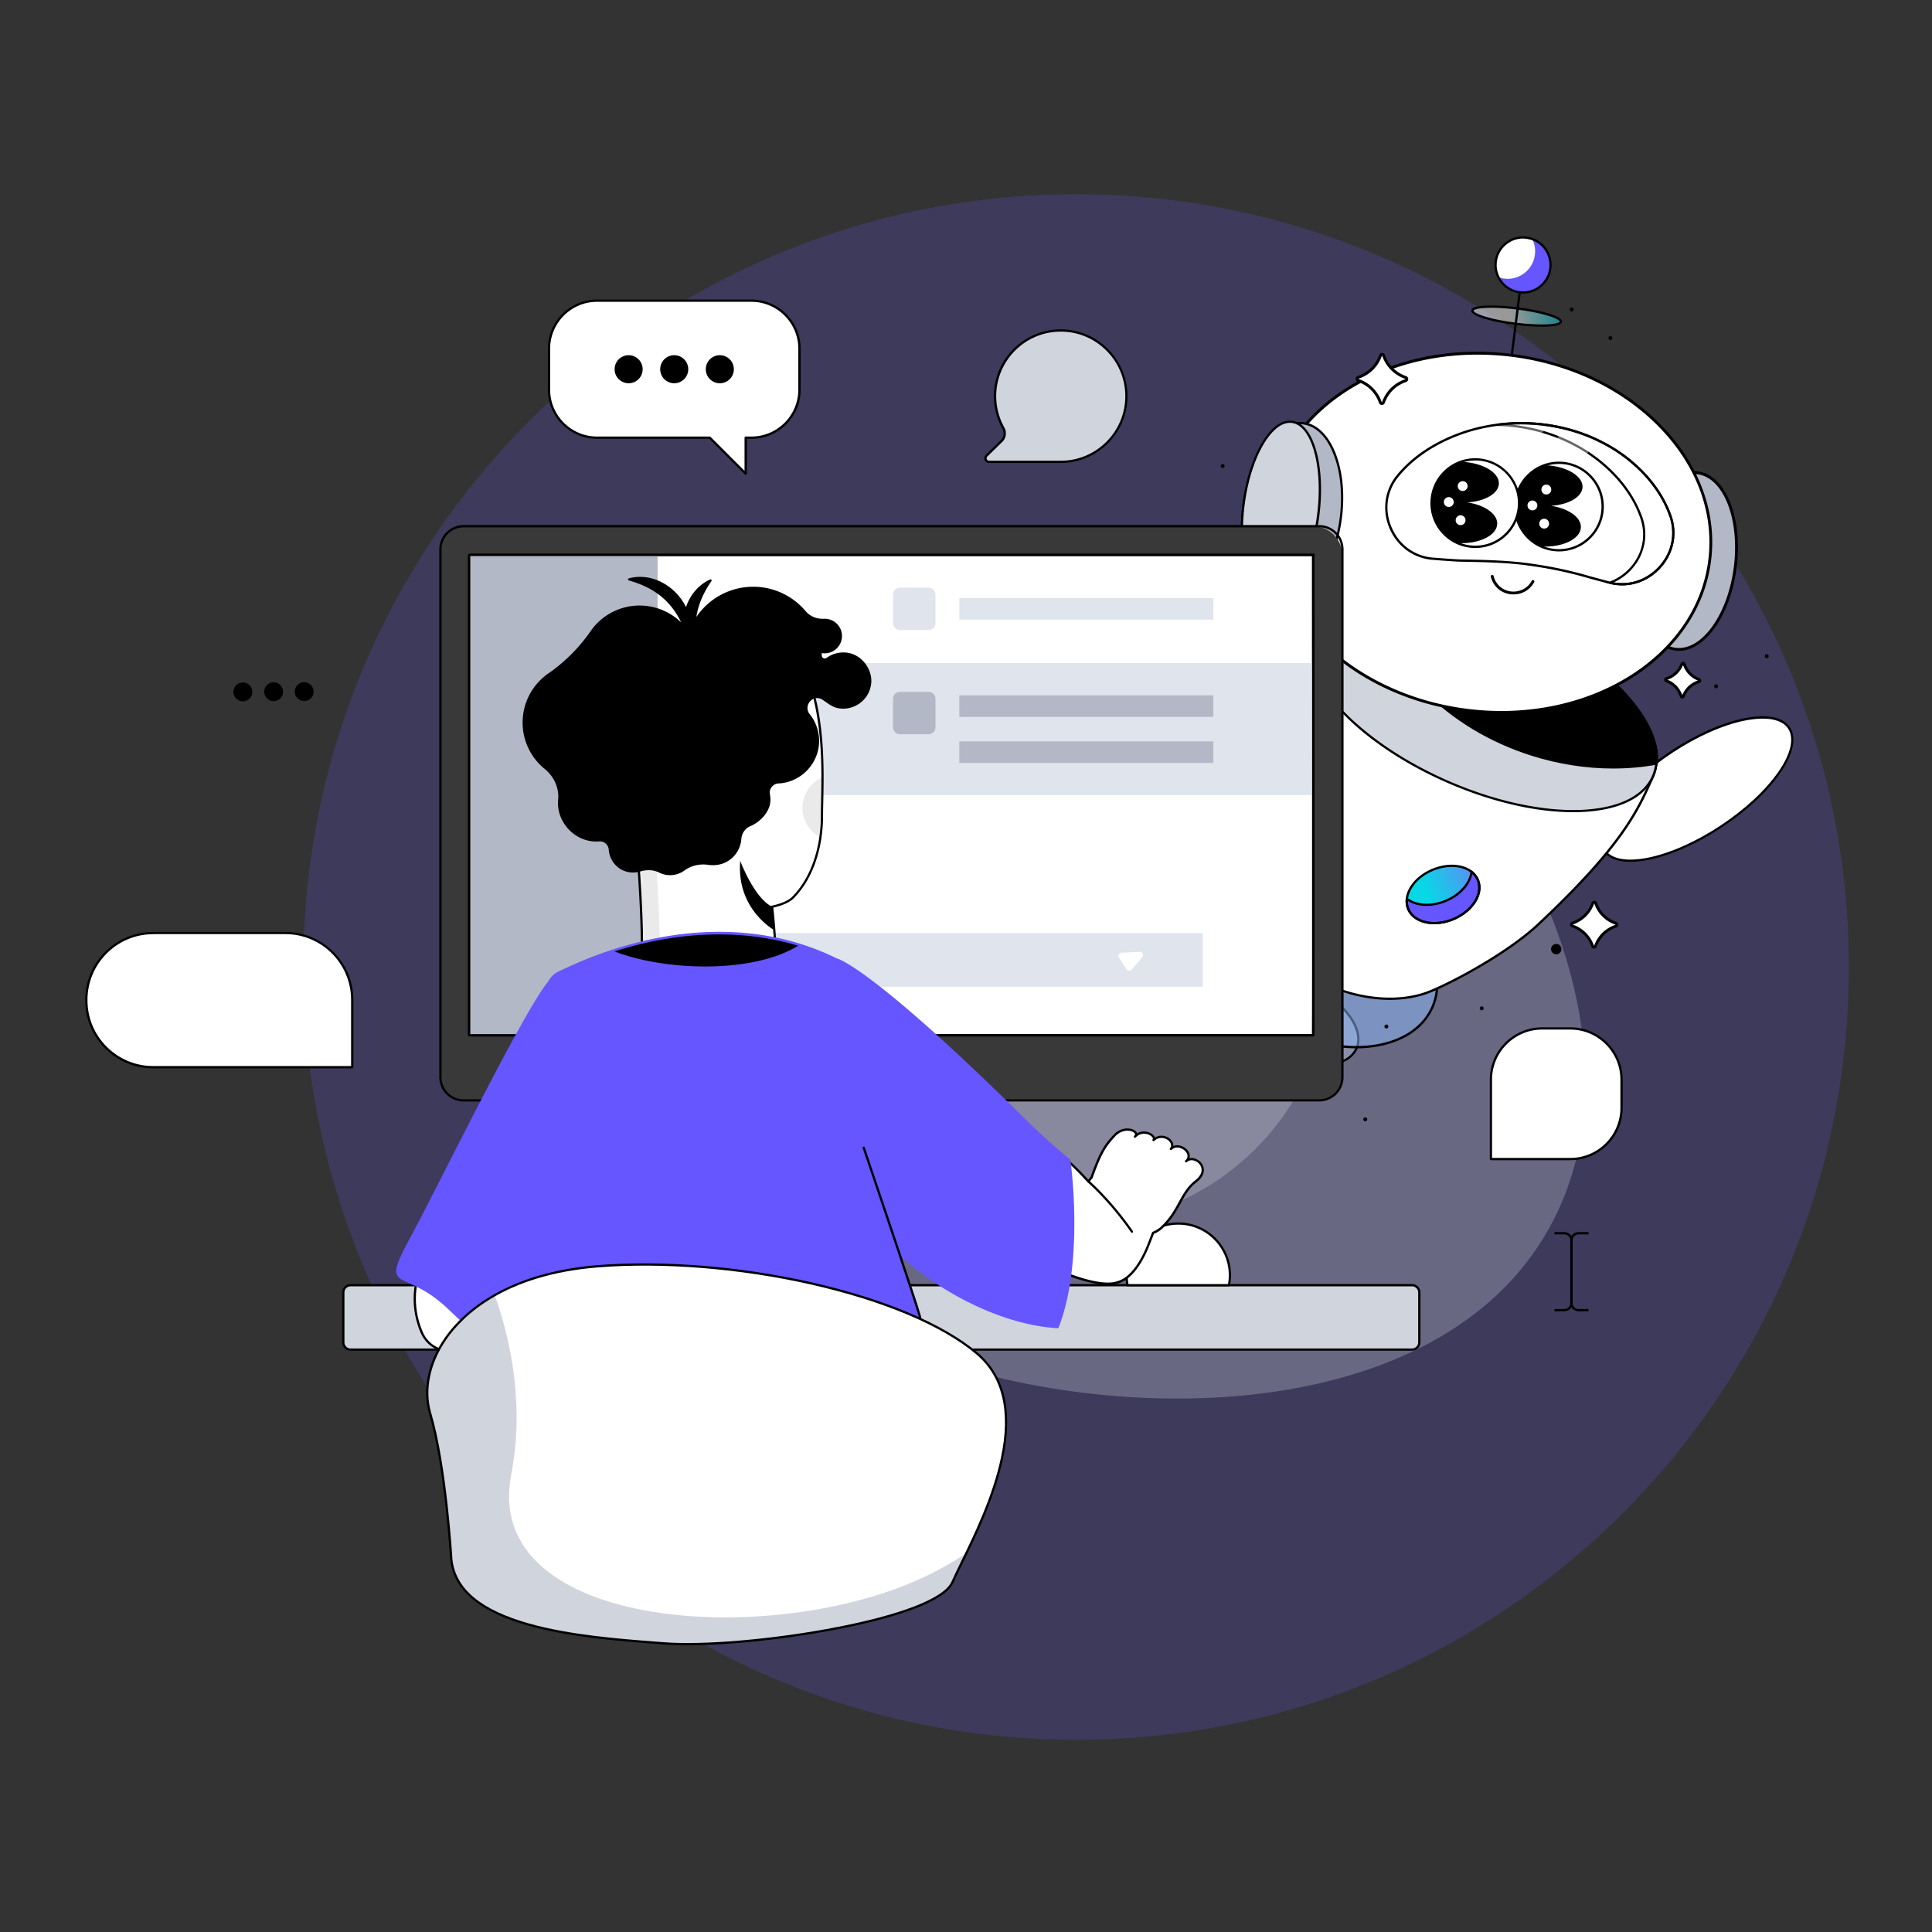 <svg xmlns="http://www.w3.org/2000/svg" fill="none" viewBox="0 0 500 500"><rect x="0" y="0" width="500" height="500" fill="#333333" stroke="none"/><path d="M278.488 450.265c110.457 0 200-89.543 200-200s-89.543-200-200-200-200 89.543-200 200 89.543 200 200 200Z" fill="#6556FF" opacity=".2"/><path d="M232.733 348.482c52.999 21.443 139.257 21.369 168.195-30.644 29.689-53.366-15.446-135.391-76.337-165.197-5.247-2.572-71.458-33.627-128.204 4.865-3.322 2.248-54.615 38.242-50.867 93.798 4.291 63.624 76.675 92.901 87.213 97.178Z" fill="#D0D4DD" opacity=".3"/><path d="M277.811 316.824c36.819 0 66.667-29.848 66.667-66.667s-29.848-66.666-66.667-66.666-66.666 29.847-66.666 66.666c0 36.819 29.847 66.667 66.666 66.667Z" fill="#D0D4DD" opacity=".3"/><path d="M65.269 179.448a2.44 2.44 0 1 0-4.82-.778 2.44 2.44 0 0 0 4.82.778Zm7.242 1.323a2.44 2.44 0 1 0-3.45-3.45 2.44 2.44 0 0 0 3.45 3.45Zm8.574-1.162a2.44 2.44 0 1 0-4.75-1.113 2.44 2.44 0 0 0 4.75 1.113Z" fill="#000"/><path d="M194.462 77.817H154.5c-6.863 0-12.434 5.57-12.434 12.434v10.582c0 6.864 5.571 12.434 12.434 12.434h29.16l9.303 9.303v-9.303h1.484c6.864 0 12.434-5.57 12.434-12.434V90.251c.015-6.863-5.555-12.434-12.419-12.434Z" fill="#fff"/><path d="M192.98 122.864a.29.29 0 0 1-.206-.088l-9.215-9.215h-29.042c-7.011 0-12.728-5.702-12.728-12.728V90.251c0-7.01 5.703-12.728 12.728-12.728h39.962c7.01 0 12.727 5.703 12.727 12.728v10.582c0 7.011-5.702 12.728-12.727 12.728h-1.191v9.009a.29.29 0 0 1-.176.265.418.418 0 0 1-.132.029Zm-38.463-44.753c-6.687 0-12.14 5.438-12.14 12.14v10.582c0 6.688 5.438 12.14 12.14 12.14h29.159c.074 0 .147.03.206.088l8.804 8.804v-8.598c0-.162.132-.294.294-.294h1.484c6.687 0 12.14-5.438 12.14-12.14V90.251c0-6.687-5.438-12.14-12.14-12.14h-39.947Z" fill="#000"/><path d="M162.689 99.187a3.63 3.63 0 1 0 0-7.26 3.63 3.63 0 0 0 0 7.26Zm11.801 0a3.63 3.63 0 1 0-.001-7.261 3.63 3.63 0 0 0 .001 7.261Zm11.8 0a3.63 3.63 0 1 0 0-7.261 3.63 3.63 0 0 0 0 7.261Z" fill="#000"/><path d="M406.398 266.163h-7.29c-7.319 0-13.256 5.937-13.256 13.256v20.547h20.546c7.319 0 13.257-5.937 13.257-13.257v-7.29c0-7.319-5.938-13.256-13.257-13.256Z" fill="#fff"/><path d="M406.395 300.26h-20.546a.294.294 0 0 1-.294-.294v-20.547c0-7.466 6.084-13.55 13.551-13.55h7.289c7.467 0 13.551 6.084 13.551 13.55v7.29c0 7.467-6.07 13.551-13.551 13.551Zm-20.252-.588h20.252c7.143 0 12.963-5.82 12.963-12.963v-7.29c0-7.142-5.82-12.962-12.963-12.962h-7.289c-7.143 0-12.963 5.82-12.963 12.962v20.253Z" fill="#000"/><path d="M274.517 85.534c-9.377 0-16.99 7.613-16.99 16.99 0 2.998.779 5.82 2.146 8.274a2.74 2.74 0 0 1-.47 3.322l-3.895 3.806c-.588.574-.176 1.588.647 1.588h18.562c9.377 0 16.99-7.613 16.99-16.99 0-9.377-7.613-16.99-16.99-16.99Z" fill="#D0D4DD"/><path d="M274.515 119.808h-18.563a1.21 1.21 0 0 1-1.131-.765c-.191-.47-.088-.97.279-1.322l3.895-3.807a2.45 2.45 0 0 0 .411-2.969 17.34 17.34 0 0 1-2.19-8.421c0-9.524 7.761-17.284 17.284-17.284a17.11 17.11 0 0 1 12.214 5.07c3.263 3.278 5.07 7.614 5.07 12.214.015 9.524-7.745 17.284-17.269 17.284Zm0-33.98c-9.2 0-16.696 7.495-16.696 16.696 0 2.851.735 5.658 2.116 8.127a3.093 3.093 0 0 1-.514 3.689l-3.895 3.807c-.22.22-.22.5-.147.691a.614.614 0 0 0 .588.396h18.563c9.2 0 16.696-7.495 16.696-16.696 0-4.453-1.734-8.642-4.894-11.801-3.175-3.175-7.364-4.91-11.817-4.91Zm130.353 253.527h-2.587v-.588h2.587c.838 0 1.528-.691 1.528-1.529v-16.255c0-.838-.69-1.528-1.528-1.528h-2.587v-.588h2.587c1.176 0 2.116.955 2.116 2.116v16.255a2.127 2.127 0 0 1-2.116 2.117Z" fill="#000"/><path d="M411.102 339.355h-2.587a2.118 2.118 0 0 1-2.117-2.117v-16.255c0-1.176.956-2.116 2.117-2.116h2.587v.588h-2.587c-.838 0-1.529.69-1.529 1.528v16.255c0 .838.691 1.529 1.529 1.529h2.587v.588Z" fill="#000"/><path d="M91.156 276.2v-17.445c0-9.554-7.745-17.284-17.284-17.284H39.628c-9.553 0-17.284 7.745-17.284 17.284v.147c0 9.553 7.745 17.284 17.284 17.284h51.528v.014Z" fill="#fff"/><path d="M91.157 276.494H39.63c-9.7 0-17.578-7.892-17.578-17.578v-.147c0-9.7 7.892-17.578 17.578-17.578h34.244c9.7 0 17.578 7.893 17.578 17.578v17.446c0 .147-.132.279-.294.279ZM39.63 241.765c-9.377 0-16.99 7.627-16.99 16.99v.147c0 9.376 7.628 16.99 16.99 16.99h51.234V258.74c0-9.377-7.628-16.99-16.99-16.99H39.63v.015Z" fill="#000"/><path d="M445.449 213.878c13.224-8.728 21.088-20.131 17.564-25.469-3.523-5.339-17.099-2.591-30.323 6.137-13.224 8.729-21.088 20.132-17.564 25.47 3.523 5.338 17.1 2.59 30.323-6.138Z" fill="#fff"/><path d="M421.936 223.041c-3.38 0-5.82-.97-7.069-2.866-1.779-2.689-.882-6.878 2.498-11.802 3.336-4.835 8.716-9.847 15.138-14.094 6.423-4.248 13.14-7.217 18.901-8.392 5.849-1.191 10.053-.353 11.831 2.336 1.779 2.69.882 6.879-2.498 11.802-3.337 4.836-8.716 9.847-15.139 14.095-6.422 4.247-13.139 7.216-18.9 8.392-1.734.367-3.336.529-4.762.529Zm34.274-37.066c-1.396 0-2.954.176-4.674.514-5.688 1.147-12.331 4.101-18.695 8.304-6.364 4.203-11.684 9.156-14.991 13.933-3.248 4.703-4.13 8.657-2.498 11.141 1.631 2.469 5.614 3.218 11.228 2.087 5.688-1.147 12.331-4.101 18.695-8.304 6.364-4.204 11.684-9.157 14.991-13.933 3.248-4.703 4.13-8.657 2.499-11.141-1.132-1.719-3.395-2.601-6.555-2.601Z" fill="#000"/><path d="M336.586 276.641c-1.205 2.734-6.305 3.131-11.405.882-5.085-2.248-8.231-6.29-7.025-9.024 1.205-2.734 6.305-3.13 11.405-.882 5.085 2.249 8.23 6.291 7.025 9.024Z" fill="url(#a)" opacity=".1"/><path d="M331.515 279.272c-1.999 0-4.262-.514-6.452-1.484-2.498-1.102-4.629-2.675-5.982-4.409-1.396-1.793-1.822-3.572-1.19-4.997.632-1.426 2.219-2.308 4.497-2.484 2.205-.177 4.792.338 7.29 1.455 2.499 1.102 4.63 2.675 5.982 4.409 1.396 1.793 1.822 3.571 1.19 4.997-.632 1.426-2.219 2.307-4.497 2.484-.265.029-.544.029-.838.029Zm-8.289-12.816c-.279 0-.544.015-.808.03-2.043.161-3.454.911-3.998 2.131-1.146 2.586 1.94 6.452 6.878 8.627 4.939 2.175 9.877 1.852 11.009-.735.543-1.22.147-2.778-1.117-4.394-1.294-1.661-3.337-3.175-5.762-4.233-2.101-.926-4.277-1.426-6.202-1.426Z" fill="#000"/><path d="M351.064 271.321c-2.292 5.188-11.978 5.938-21.634 1.676-9.656-4.263-15.623-11.935-13.33-17.123 2.292-5.188 11.978-5.937 21.634-1.675 9.641 4.277 15.623 11.934 13.33 17.122Z" fill="#D7E7FF" opacity=".3"/><path d="M341.436 276.054c-3.763 0-8.01-.97-12.14-2.793-4.718-2.087-8.716-5.026-11.258-8.304-2.587-3.321-3.381-6.599-2.22-9.2 1.162-2.616 4.101-4.233 8.304-4.556 4.13-.324 9.01.646 13.713 2.733 4.718 2.087 8.715 5.027 11.258 8.304 2.587 3.322 3.38 6.599 2.219 9.201-1.161 2.616-4.1 4.233-8.304 4.556-.499.044-1.029.059-1.572.059ZM325.68 251.73c-4.541 0-8.069 1.455-9.318 4.277-1.058 2.41-.294 5.467 2.146 8.612 2.484 3.19 6.408 6.085 11.038 8.128 4.629 2.043 9.391 2.998 13.433 2.689 3.968-.308 6.746-1.807 7.804-4.203 2.219-5.026-3.689-12.537-13.183-16.725-4.174-1.882-8.363-2.778-11.92-2.778Z" fill="#000"/><path d="M370.686 260.695c-4.6 10.406-20.517 13.448-35.567 6.79s-23.53-20.473-18.93-30.864c4.6-10.406 20.517-13.448 35.567-6.79 15.035 6.643 23.516 20.458 18.93 30.864Z" fill="#90BCFF" opacity=".5"/><path d="M351.049 271.307c-5.217 0-10.743-1.206-16.049-3.557-7.334-3.233-13.36-8.26-16.961-14.139-3.63-5.908-4.379-11.993-2.116-17.107 2.263-5.115 7.26-8.657 14.08-9.965 6.775-1.293 14.55-.221 21.884 3.013 7.334 3.233 13.36 8.26 16.961 14.139 3.63 5.908 4.379 11.992 2.116 17.107-2.263 5.115-7.26 8.657-14.08 9.965a30.483 30.483 0 0 1-5.835.544Zm-15.255-44.709c-8.936 0-16.447 3.586-19.342 10.141-2.175 4.938-1.44 10.817 2.087 16.564 3.542 5.776 9.48 10.714 16.696 13.903 7.231 3.189 14.874 4.248 21.532 2.969 6.613-1.264 11.463-4.674 13.653-9.627 4.527-10.229-3.909-23.912-18.783-30.482-5.364-2.337-10.817-3.468-15.843-3.468Z" fill="#000"/><path d="M392.673 160.563c-24.47-10.803-45.105-11.714-53.483 1.234-7.731 11.934-10.597 21.796-14.124 37.846-3.174 14.447-3.674 13.55-2.454 28.159.808 9.745 7.936 21.356 21.105 27.161 8.98 3.968 18.254 4.483 25.264 2.058 4.748-1.647 20.474-9.671 29.086-17.74 21.811-20.444 25.853-29.586 29.718-38.345 5.071-11.493-10.655-29.571-35.112-40.373Z" fill="#fff"/><path d="M359.65 258.77c-.853 0-1.72-.029-2.587-.103-4.512-.338-9.054-1.499-13.463-3.454-6.187-2.733-11.478-6.951-15.3-12.198-3.424-4.703-5.555-10.112-5.981-15.212-1.059-12.698-.838-13.698 1.337-23.207.323-1.455.705-3.101 1.132-5.026 3.689-16.814 6.613-26.294 14.168-37.949 2.087-3.218 4.967-5.658 8.583-7.275 3.469-1.558 7.628-2.351 12.375-2.366h.176c9.083 0 20.385 2.881 32.716 8.319 11.876 5.247 22.076 12.345 28.734 20.003 6.716 7.716 9.024 15.079 6.525 20.752-3.895 8.818-7.922 17.931-29.791 38.433-8.583 8.04-24.353 16.123-29.189 17.813-2.836.97-6.055 1.47-9.435 1.47Zm.426-106.217h-.177c-9.568.044-16.461 3.204-20.473 9.392-7.495 11.581-10.406 21.002-14.08 37.757a517.34 517.34 0 0 1-1.132 5.041c-2.145 9.436-2.366 10.42-1.322 23.031.764 9.127 7.525 21.002 20.929 26.925 8.524 3.762 17.886 4.527 25.044 2.043 4.806-1.661 20.458-9.7 28.983-17.681 21.781-20.414 25.779-29.483 29.659-38.242 2.41-5.438.117-12.596-6.438-20.121-6.599-7.598-16.74-14.638-28.527-19.856-12.243-5.423-23.472-8.289-32.466-8.289Z" fill="#000"/><path d="M427.773 200.888c5.073-11.487-10.648-29.558-35.114-40.363-24.466-10.805-48.412-10.253-53.485 1.234s10.648 29.558 35.114 40.363c24.466 10.805 48.412 10.252 53.485-1.234Z" fill="#D0D4DD"/><path d="M407.121 210.196c-9.891 0-21.532-2.749-32.951-7.79-11.876-5.247-22.076-12.346-28.733-20.003-6.717-7.716-9.025-15.079-6.526-20.752 2.498-5.673 9.509-8.907 19.738-9.142 10.156-.235 22.267 2.528 34.142 7.775 11.875 5.247 22.075 12.345 28.733 20.003 6.717 7.716 9.024 15.079 6.526 20.752-2.499 5.659-9.509 8.907-19.739 9.142a30.72 30.72 0 0 1-1.19.015Zm-47.281-57.099c-.397 0-.794 0-1.191.015-9.979.235-16.799 3.351-19.209 8.803-4.997 11.317 10.685 29.248 34.965 39.977 24.28 10.729 48.104 10.244 53.101-1.073s-10.685-29.248-34.965-39.977c-11.331-5.026-22.883-7.745-32.701-7.745Z" fill="#000"/><path d="M419.689 178.185c-6.628-6.864-16.182-13.242-26.867-17.96-13.55-5.982-27.469-8.73-38.183-7.51l-.397.044.074.397c1.807 9.127 6.643 17.93 13.962 25.426 7.496 7.686 17.225 13.565 28.101 17.004 6.952 2.19 14.08 3.307 21.091 3.307 3.821 0 7.598-.323 11.272-.999l.28-.044.029-.279c.573-5.659-2.748-12.552-9.362-19.386Z" fill="#000"/><path d="M449.077 146.77c1.585-12.604-2.771-23.531-9.729-24.406-6.958-.875-13.884 8.633-15.47 21.237-1.585 12.603 2.771 23.53 9.729 24.406 6.958.875 13.884-8.633 15.47-21.237Z" fill="#B3B8C6"/><path d="M434.503 168.426c-.309 0-.632-.015-.941-.059-3.498-.441-6.481-3.292-8.363-8.025-1.866-4.659-2.454-10.626-1.69-16.784.779-6.158 2.837-11.787 5.791-15.843 2.998-4.13 6.584-6.159 10.097-5.718 3.498.441 6.481 3.292 8.363 8.025 1.866 4.659 2.454 10.626 1.69 16.784-.779 6.158-2.837 11.787-5.791 15.844-2.748 3.762-5.967 5.776-9.156 5.776Zm3.939-45.738c-6.452 0-12.713 9.112-14.213 20.973-1.558 12.375 2.661 23.148 9.421 23.986 3.234.411 6.57-1.514 9.407-5.409 2.88-3.953 4.894-9.465 5.658-15.505 1.558-12.375-2.66-23.148-9.421-23.986a5.547 5.547 0 0 0-.852-.059Z" fill="#000"/><path d="M442.464 145.053c3.19-25.361-19.745-49.13-51.226-53.09-31.482-3.96-59.589 13.389-62.779 38.75-3.19 25.361 19.745 49.13 51.227 53.09 31.481 3.959 59.588-13.39 62.778-38.75Z" fill="#fff"/><path d="M388.66 184.74c-2.983 0-5.996-.191-9.024-.573-15.314-1.926-29.1-8.539-38.83-18.622-4.732-4.908-8.26-10.376-10.464-16.255-2.278-6.084-3.043-12.345-2.249-18.606.794-6.261 3.072-12.14 6.79-17.475 3.586-5.145 8.348-9.583 14.154-13.169 11.934-7.364 26.925-10.362 42.239-8.436 15.315 1.925 29.101 8.539 38.831 18.621 4.747 4.909 8.259 10.376 10.464 16.255 2.278 6.085 3.042 12.346 2.249 18.607-.794 6.261-3.072 12.14-6.79 17.475-3.587 5.144-8.349 9.582-14.154 13.169-9.568 5.908-21.12 9.009-33.216 9.009Zm-6.334-92.96c-27.499 0-50.662 16.27-53.513 38.992-3.16 25.117 19.68 48.75 50.911 52.675 31.232 3.924 59.216-13.316 62.376-38.434 1.528-12.154-2.911-24.324-12.508-34.274-9.612-9.964-23.251-16.505-38.404-18.415a72.786 72.786 0 0 0-8.862-.544Z" fill="#000"/><path d="M347.018 133.936c1.585-12.603-2.77-23.53-9.729-24.406-6.958-.875-13.884 8.633-15.469 21.237-1.586 12.604 2.77 23.531 9.728 24.406 6.959.875 13.885-8.633 15.47-21.237Z" fill="#B3B8C6"/><path d="M332.44 155.522c-.309 0-.632-.015-.941-.059-3.483-.441-6.422-3.278-8.304-7.981-1.851-4.659-2.454-10.596-1.675-16.74.779-6.143 2.822-11.758 5.776-15.799 2.983-4.101 6.555-6.114 10.023-5.688 3.484.441 6.423 3.277 8.304 7.98 1.852 4.659 2.455 10.597 1.676 16.741-.779 6.143-2.822 11.757-5.776 15.799-2.719 3.748-5.908 5.747-9.083 5.747Zm3.939-45.738c-2.984 0-6.011 1.925-8.613 5.497-2.895 3.968-4.909 9.479-5.673 15.535-.764 6.04-.176 11.89 1.646 16.446 1.793 4.512 4.586 7.216 7.834 7.628 3.248.411 6.614-1.529 9.48-5.438 2.895-3.968 4.908-9.48 5.673-15.535.764-6.041.176-11.89-1.646-16.446-1.793-4.512-4.586-7.217-7.834-7.628a5.877 5.877 0 0 0-.867-.059Z" fill="#000"/><path d="M341.181 133.209c1.585-12.604-1.464-23.366-6.812-24.039-5.348-.673-10.968 8.999-12.553 21.603-1.586 12.604 1.464 23.367 6.812 24.04 5.348.672 10.968-9 12.553-21.604Z" fill="#D0D4DD"/><path d="M329.153 155.139c-.191 0-.382-.014-.573-.029-2.704-.338-4.938-3.101-6.246-7.76-1.294-4.571-1.588-10.479-.823-16.608.764-6.129 2.513-11.773 4.908-15.888 2.44-4.189 5.262-6.305 7.981-5.967 2.704.338 4.938 3.101 6.246 7.76 1.294 4.571 1.588 10.479.823 16.608-.764 6.129-2.513 11.773-4.909 15.888-2.263 3.88-4.864 5.996-7.407 5.996Zm4.674-45.708c-2.322 0-4.747 1.999-6.908 5.702-2.351 4.042-4.071 9.612-4.821 15.668-.764 6.055-.485 11.875.794 16.372 1.249 4.424 3.292 7.026 5.761 7.334 2.455.309 5.086-1.705 7.393-5.673 2.352-4.042 4.071-9.612 4.821-15.667.764-6.055.485-11.875-.794-16.373-1.249-4.424-3.292-7.025-5.761-7.334a5.292 5.292 0 0 0-.485-.029Zm85.978 42.064a13.54 13.54 0 0 1-3.233-.397l-.926-.235.896-.324c5.864-2.16 10.479-8.818 8.025-16.255-2.131-6.29-6.864-12.184-13.301-16.578-6.878-4.659-15.124-7.246-23.854-7.466l-.029-.588c5.555-.735 11.111-.515 16.534.676 5.57 1.22 10.7 3.409 15.241 6.481 6.555 4.468 11.346 10.465 13.522 16.887 1.543 4.689.426 9.7-2.984 13.39-2.66 2.865-6.202 4.409-9.891 4.409Zm-2.161-.779c4.277.735 8.554-.735 11.611-4.042 3.278-3.527 4.336-8.319 2.866-12.801-2.131-6.291-6.863-12.184-13.301-16.579-7.848-5.32-17.754-7.936-27.66-7.407 7.451.779 14.462 3.277 20.444 7.334 6.555 4.468 11.346 10.464 13.521 16.887 1.147 3.468.838 7.143-.852 10.376-1.455 2.734-3.836 4.968-6.629 6.232Z" fill="#000"/><path d="m383.651 110.592-17.225 32.849a13.097 13.097 0 0 0 4.629 1.175c1.823.118 5.865.471 7.643.471 1.029.014 2.072.029 3.116.059l18.445-35.171a47.439 47.439 0 0 0-16.608.617Zm20.826.162-18.107 34.539c2.895.132 5.791.323 8.48.676.309.044.603.073.911.117l17.035-32.51a45.1 45.1 0 0 0-8.319-2.822Z" fill="#fff" opacity=".4"/><path d="M419.802 151.495c-1.19 0-2.395-.162-3.6-.5-.059-.015-.133-.029-.206-.044l-4.527-1.205c-5.35-1.587-10.655-2.69-16.681-3.483-5.012-.647-10.715-.794-16.123-.882h-.044c-1.323 0-3.836-.191-5.835-.338a84.48 84.48 0 0 0-1.778-.133c-5.027-.338-9.274-3.336-11.347-8.039-2.043-4.63-1.381-9.906 1.705-13.771 4.057-5.012 10.038-8.966 17.299-11.449 6.614-2.22 13.815-2.94 20.811-2.073 7.143.867 13.933 3.381 19.636 7.231 6.555 4.468 11.346 10.465 13.521 16.887 1.573 4.777.412 9.833-3.116 13.537-2.616 2.777-6.099 4.262-9.715 4.262Zm-3.659-1.117.22.059c4.615 1.278 9.392-.074 12.757-3.631 3.381-3.542 4.483-8.377 2.984-12.933-2.131-6.291-6.864-12.184-13.301-16.579-11.243-7.613-26.558-9.568-39.932-5.085-7.143 2.44-13.022 6.335-17.02 11.258-2.998 3.748-3.615 8.672-1.631 13.169 1.984 4.497 6.04 7.378 10.846 7.687.471.029 1.088.073 1.779.132 1.999.147 4.497.338 5.805.338h.044c5.438.088 11.155.235 16.197.882 6.07.793 11.39 1.91 16.769 3.498-.015 0 3.557.955 4.483 1.205Z" fill="#000"/><path d="M411.444 139.097c4.42-4.42 4.42-11.585 0-16.005-4.42-4.419-11.585-4.419-16.004 0-4.42 4.42-4.42 11.585 0 16.005 4.419 4.419 11.585 4.419 16.004 0Z" fill="#fff"/><path d="M403.461 142.706c-.161 0-.323 0-.485-.015a11.57 11.57 0 0 1-8.068-3.733 11.508 11.508 0 0 1-3.057-8.348 11.575 11.575 0 0 1 3.733-8.069 11.516 11.516 0 0 1 8.348-3.057c6.393.265 11.39 5.688 11.126 12.082a11.572 11.572 0 0 1-3.734 8.068 11.553 11.553 0 0 1-7.863 3.072Zm-.029-22.634a11.003 11.003 0 0 0-7.466 2.91 10.968 10.968 0 0 0-3.542 7.658 10.946 10.946 0 0 0 2.91 7.921 10.967 10.967 0 0 0 7.657 3.542c2.94.118 5.761-.911 7.922-2.91a10.972 10.972 0 0 0 3.542-7.657c.25-6.07-4.483-11.214-10.567-11.464h-.456Z" fill="#000"/><path d="M409.56 126.069c-.103 2.557-3.601 4.541-8.143 4.835 4.498.676 7.819 2.984 7.716 5.585-.117 2.954-4.629 5.188-10.052 4.953-.074 0-.147 0-.221-.015-4.115-1.822-6.922-6.04-6.717-10.817.191-4.776 3.322-8.745 7.584-10.229.074 0 .147 0 .221.015 5.423.235 9.729 2.777 9.612 5.673Z" fill="#000"/><path d="M398.918 126.642a1.27 1.27 0 0 0 1.22 1.323 1.268 1.268 0 0 0 1.323-1.22 1.268 1.268 0 0 0-1.22-1.323 1.269 1.269 0 0 0-1.323 1.22Zm-3.6 4.115a1.268 1.268 0 0 0 1.219 1.323 1.268 1.268 0 0 0 1.323-1.22 1.268 1.268 0 0 0-1.22-1.323 1.268 1.268 0 0 0-1.322 1.22Zm3.042 4.718a1.268 1.268 0 0 0 1.22 1.323 1.268 1.268 0 0 0 1.322-1.22 1.267 1.267 0 0 0-1.219-1.323c-.691-.044-1.294.514-1.323 1.22Zm-5.729-1.969c1.823-5.978-1.544-12.302-7.522-14.126-5.978-1.824-12.303 1.544-14.127 7.522-1.824 5.978 1.544 12.303 7.522 14.126 5.978 1.824 12.303-1.544 14.127-7.522Z" fill="#fff"/><path d="M381.813 141.824c-.162 0-.323 0-.485-.014a11.58 11.58 0 0 1-8.069-3.734 11.51 11.51 0 0 1-3.057-8.348 11.57 11.57 0 0 1 3.733-8.068 11.508 11.508 0 0 1 8.348-3.057c6.394.264 11.391 5.687 11.126 12.081a11.57 11.57 0 0 1-3.733 8.068 11.565 11.565 0 0 1-7.863 3.072Zm-.015-22.648a11.006 11.006 0 0 0-7.466 2.91 10.976 10.976 0 0 0-3.542 7.657 10.952 10.952 0 0 0 2.91 7.922 10.976 10.976 0 0 0 7.657 3.542c2.94.118 5.762-.911 7.922-2.91a10.967 10.967 0 0 0 3.542-7.657c.25-6.07-4.482-11.214-10.567-11.464h-.456Z" fill="#000"/><path d="M387.911 125.187c-.103 2.557-3.601 4.541-8.142 4.835 4.497.676 7.819 2.984 7.716 5.585-.118 2.954-4.63 5.188-10.053 4.953-.073 0-.147 0-.22-.015-4.116-1.822-6.923-6.04-6.717-10.817.191-4.776 3.322-8.745 7.584-10.229.073 0 .147 0 .22.015 5.423.235 9.73 2.763 9.612 5.673Z" fill="#000"/><path d="M377.274 125.745a1.267 1.267 0 0 0 1.22 1.323 1.267 1.267 0 0 0 1.322-1.22 1.267 1.267 0 0 0-1.219-1.322 1.276 1.276 0 0 0-1.323 1.219Zm-3.601 4.13a1.268 1.268 0 0 0 1.22 1.323 1.269 1.269 0 0 0 1.323-1.22 1.27 1.27 0 0 0-1.22-1.323 1.278 1.278 0 0 0-1.323 1.22Zm3.057 4.703a1.268 1.268 0 0 0 1.22 1.323 1.268 1.268 0 0 0 1.323-1.22 1.268 1.268 0 0 0-1.22-1.322 1.267 1.267 0 0 0-1.323 1.219Z" fill="#fff"/><path d="M391.642 153.832a5.927 5.927 0 0 1-4.336-1.852 5.855 5.855 0 0 1-1.484-2.749.368.368 0 1 1 .72-.161c.22.896.661 1.734 1.308 2.41 1.176 1.235 2.837 1.808 4.571 1.573 1.734-.235 3.189-1.235 3.983-2.749a.363.363 0 0 1 .499-.147c.177.088.25.324.147.5-.896 1.69-2.586 2.866-4.526 3.131-.309.014-.588.044-.882.044Z" fill="#000"/><path d="M394.215 75.687a7.114 7.114 0 1 0-.075-14.229 7.114 7.114 0 0 0 .075 14.23Z" fill="#fff"/><path d="M396.542 61.856a7.065 7.065 0 0 1 .69 4.072c-.485 3.894-4.056 6.672-7.951 6.172a7.052 7.052 0 0 1-1.484-.352 7.1 7.1 0 0 0 5.482 3.88c3.895.485 7.466-2.278 7.951-6.173.441-3.38-1.587-6.511-4.688-7.599Z" fill="#6556FF"/><path d="M394.188 75.98a7.43 7.43 0 0 1-7.378-8.333 7.352 7.352 0 0 1 2.807-4.923 7.324 7.324 0 0 1 5.468-1.5 7.352 7.352 0 0 1 4.923 2.808 7.386 7.386 0 0 1 1.499 5.467 7.348 7.348 0 0 1-2.807 4.924 7.187 7.187 0 0 1-4.512 1.558Zm-.029-14.241a6.75 6.75 0 0 0-4.174 1.44 6.812 6.812 0 0 0-2.587 4.542c-.47 3.733 2.19 7.157 5.923 7.628.294.029.573.058.853.058 3.38 0 6.334-2.528 6.76-5.967a6.824 6.824 0 0 0-5.923-7.628 5.398 5.398 0 0 0-.852-.073Z" fill="#000"/><path d="M403.946 83.256c-.132 1.102-5.379 1.337-11.684.543-6.32-.793-11.332-2.322-11.185-3.424.133-1.102 5.38-1.337 11.685-.544 6.319.794 11.331 2.337 11.184 3.425Z" fill="url(#b)" opacity=".5"/><path d="M399.141 84.564c-2.352 0-5.041-.235-6.923-.47-3.071-.383-5.937-.956-8.068-1.617-3.513-1.073-3.41-1.881-3.381-2.146.221-1.808 7.966-1.308 12.023-.808 3.071.382 5.937.955 8.068 1.616 3.513 1.073 3.41 1.882 3.381 2.146-.118.97-2.381 1.279-5.1 1.279Zm-13.125-4.909c-.5 0-.97.015-1.411.03-2.601.117-3.233.558-3.248.72-.015.161.47.75 2.969 1.513 2.102.647 4.923 1.206 7.966 1.588 3.042.382 5.923.529 8.113.44 2.601-.117 3.233-.558 3.248-.72.014-.161-.471-.75-2.969-1.513-2.102-.647-4.924-1.206-7.966-1.588-2.425-.308-4.747-.47-6.702-.47Z" fill="#000"/><path d="m393.011 75.592-2.054 16.332.583.074 2.055-16.333-.584-.073Z" fill="#000"/><path d="M381.298 233.961c-2.866 3.865-8.686 5.878-13.022 4.512-4.335-1.367-5.526-5.6-2.66-9.465 2.866-3.866 8.686-5.879 13.022-4.513 4.336 1.367 5.511 5.615 2.66 9.466Z" fill="url(#c)"/><path d="M380.842 225.627c-.132 1.161-.632 2.396-1.513 3.586-2.866 3.865-8.687 5.879-13.022 4.512-.867-.279-1.602-.661-2.205-1.132-.308 2.617 1.191 4.939 4.174 5.879 4.336 1.367 10.156-.646 13.022-4.512 2.293-3.086 1.984-6.422-.456-8.333Z" fill="#6556FF"/><path d="M371.173 239.193a9.97 9.97 0 0 1-2.984-.441c-2.102-.661-3.586-2.014-4.159-3.807-.618-1.925-.147-4.1 1.352-6.114 2.925-3.939 8.906-6.011 13.345-4.615 2.102.662 3.586 2.014 4.159 3.807.618 1.925.147 4.1-1.352 6.114-2.307 3.101-6.511 5.056-10.361 5.056Zm4.541-14.83c-3.66 0-7.657 1.852-9.862 4.821-1.381 1.867-1.822 3.851-1.264 5.585.515 1.602 1.867 2.822 3.777 3.424.897.28 1.852.412 2.837.412 3.66 0 7.657-1.852 9.862-4.821 1.381-1.866 1.822-3.85 1.264-5.585-.515-1.602-1.867-2.822-3.777-3.424a9.54 9.54 0 0 0-2.837-.412Z" fill="#000"/><path d="M371.172 239.193a9.97 9.97 0 0 1-2.984-.441c-3.042-.955-4.717-3.336-4.379-6.188a.29.29 0 0 1 .176-.235.272.272 0 0 1 .294.044c.588.471 1.308.823 2.116 1.088a9.54 9.54 0 0 0 2.837.411c3.659 0 7.657-1.851 9.862-4.82.823-1.103 1.322-2.293 1.455-3.454a.29.29 0 0 1 .176-.235.27.27 0 0 1 .294.044c2.646 2.072 2.851 5.585.514 8.73-2.307 3.101-6.51 5.056-10.361 5.056Zm-6.82-6.055c-.058 2.336 1.441 4.247 4.013 5.055 4.218 1.338 9.906-.646 12.698-4.409 2.014-2.719 1.984-5.702-.015-7.584-.22 1.073-.734 2.176-1.484 3.204-2.925 3.939-8.907 6.012-13.345 4.615-.691-.235-1.308-.514-1.867-.881Zm-27.544-48.207c-2.219-1.323-4.953-1.485-7.936-.662-1.367 4.571-2.558 9.568-3.822 15.359-3.174 14.447-3.674 13.551-2.454 28.16.132 1.573.426 3.204.882 4.835 3.806-3.351 7.54-7.833 10.699-13.124 8.804-14.712 9.965-30.174 2.631-34.568Z" fill="#000"/><path d="m323.287 233.285-.162-.559a25.813 25.813 0 0 1-.896-4.908c-1.059-12.714-.838-13.713 1.337-23.237.323-1.455.706-3.101 1.132-5.026 1.484-6.746 2.631-11.347 3.836-15.388l.059-.191.191-.059c3.16-.867 5.996-.632 8.215.705 3.675 2.19 5.424 7.084 4.909 13.757-.499 6.584-3.13 14.153-7.407 21.311-3.087 5.159-6.805 9.73-10.773 13.213l-.441.382Zm5.893-48.707c-1.175 3.969-2.307 8.525-3.762 15.138a511.584 511.584 0 0 1-1.132 5.042c-2.146 9.435-2.366 10.42-1.322 23.015.117 1.367.352 2.778.72 4.204 3.748-3.395 7.26-7.746 10.185-12.654 8.671-14.507 9.891-29.792 2.748-34.069-2.028-1.22-4.526-1.44-7.437-.676Z" fill="#000"/><path d="M329.22 210.146c8.126-13.602 10.262-27.288 4.771-30.568-5.49-3.281-16.529 5.086-24.656 18.688-8.126 13.602-10.263 27.288-4.772 30.568 5.491 3.281 16.53-5.086 24.657-18.688Z" fill="#fff"/><path d="M307.313 229.861c-1.088 0-2.058-.25-2.91-.75-2.763-1.646-3.777-5.82-2.866-11.714.911-5.805 3.586-12.654 7.525-19.268 3.953-6.613 8.701-12.213 13.389-15.755 4.762-3.601 8.906-4.689 11.67-3.028 2.763 1.646 3.777 5.82 2.866 11.714-.912 5.805-3.587 12.654-7.525 19.268-3.954 6.614-8.701 12.213-13.39 15.755-3.292 2.499-6.305 3.778-8.759 3.778Zm23.912-50.706c-2.322 0-5.203 1.249-8.392 3.674-4.63 3.513-9.333 9.054-13.242 15.594-3.91 6.555-6.555 13.316-7.452 19.048-.881 5.644.03 9.597 2.587 11.126 2.543 1.528 6.467.455 11.023-2.999 4.63-3.512 9.333-9.053 13.242-15.593 3.91-6.541 6.555-13.316 7.452-19.048.882-5.644-.03-9.597-2.587-11.126-.764-.455-1.646-.676-2.631-.676Z" fill="#000"/><path d="M412.174 244.837a8.299 8.299 0 0 0-5.202-5.188c-.353-.118-.353-.632 0-.75a8.332 8.332 0 0 0 5.246-5.144c.133-.367.632-.367.75 0a8.298 8.298 0 0 0 5.203 5.188c.353.118.353.632 0 .75a8.331 8.331 0 0 0-5.247 5.144.393.393 0 0 1-.75 0Z" fill="#fff"/><path d="M412.541 245.483a.74.74 0 0 1-.72-.529 7.95 7.95 0 0 0-4.982-4.953c-.324-.102-.515-.396-.515-.734 0-.338.206-.618.529-.721a8.003 8.003 0 0 0 5.027-4.923.76.76 0 0 1 .72-.515c.338 0 .617.206.72.529a7.946 7.946 0 0 0 4.982 4.953c.324.103.515.397.515.735a.74.74 0 0 1-.529.72 8.007 8.007 0 0 0-5.027 4.924.745.745 0 0 1-.72.514Zm.044-11.64c-.014 0-.029.015-.029.03a8.744 8.744 0 0 1-5.482 5.379c-.015 0-.015 0-.015.029 0 .03.015.03.015.03a8.706 8.706 0 0 1 5.438 5.423.03.03 0 0 0 .029.029c.015 0 .03-.014.03-.029a8.737 8.737 0 0 1 5.482-5.379c.014 0 .014 0 .014-.03 0-.029-.014-.029-.014-.029a8.709 8.709 0 0 1-5.438-5.423c0-.015 0-.03-.03-.03Z" fill="#000"/><path d="M357.22 104.125a9.127 9.127 0 0 0-5.688-5.673.433.433 0 0 1 0-.823A9.15 9.15 0 0 0 357.279 92a.433.433 0 0 1 .823 0 9.125 9.125 0 0 0 5.687 5.673.433.433 0 0 1 0 .823 9.149 9.149 0 0 0-5.746 5.629.433.433 0 0 1-.823 0Z" fill="#fff"/><path d="M357.631 104.801a.807.807 0 0 1-.764-.543 8.742 8.742 0 0 0-5.468-5.438.79.79 0 0 1-.544-.764.81.81 0 0 1 .544-.765 8.775 8.775 0 0 0 5.512-5.394.807.807 0 0 1 1.528 0 8.74 8.74 0 0 0 5.468 5.438.789.789 0 0 1 .543.765c0 .352-.22.646-.543.764a8.775 8.775 0 0 0-5.512 5.394.807.807 0 0 1-.764.543Zm-.059-.793c0 .015.015.044.059.044s.059-.029.059-.044a9.479 9.479 0 0 1 5.967-5.85c.014 0 .044-.014.044-.058 0-.044-.03-.06-.044-.06a9.466 9.466 0 0 1-5.923-5.908c0-.014-.015-.044-.059-.044s-.059.03-.059.044a9.478 9.478 0 0 1-5.967 5.85c-.015 0-.044.015-.044.059s.029.059.044.059a9.57 9.57 0 0 1 5.923 5.908Z" fill="#000"/><path d="M435.087 180.184a6.288 6.288 0 0 0-3.836-3.998c-.264-.103-.264-.485.015-.573a6.219 6.219 0 0 0 4.042-3.792c.103-.264.485-.264.573.015a6.284 6.284 0 0 0 3.836 3.997c.264.103.264.485-.015.574a6.223 6.223 0 0 0-4.042 3.792c-.117.279-.499.264-.573-.015Z" fill="#fff"/><path d="M435.367 180.772h-.015a.661.661 0 0 1-.617-.471 5.9 5.9 0 0 0-3.616-3.762.668.668 0 0 1-.441-.647c.015-.294.191-.544.471-.617a5.907 5.907 0 0 0 3.806-3.571.666.666 0 0 1 1.264.029 5.9 5.9 0 0 0 3.616 3.762c.279.103.44.353.44.647-.014.294-.191.544-.47.617a5.906 5.906 0 0 0-3.806 3.572.684.684 0 0 1-.632.441Zm-3.822-4.865a6.591 6.591 0 0 1 3.822 3.998 6.666 6.666 0 0 1 4.027-3.792c-1.779-.706-3.204-2.175-3.822-3.998a6.59 6.59 0 0 1-4.027 3.792Zm-72.266 89.903a.52.52 0 0 1-.632.338.52.52 0 0 1-.338-.632.52.52 0 0 1 .632-.338c.265.073.412.367.338.632Zm-5.467 24.03a.521.521 0 0 1-.632.338c-.265-.073-.412-.367-.338-.632a.52.52 0 0 1 .632-.338.491.491 0 0 1 .338.632Zm30.144-28.733a.522.522 0 0 1-.632.338.52.52 0 0 1-.338-.632.52.52 0 0 1 .632-.338c.264.073.411.367.338.632Zm60.655-83.333a.521.521 0 0 1-.632.338c-.264-.074-.411-.368-.338-.632a.52.52 0 0 1 .632-.338.497.497 0 0 1 .338.632Zm13.11-7.805a.52.52 0 0 1-.632.338c-.264-.073-.411-.367-.338-.632a.522.522 0 0 1 .632-.338.492.492 0 0 1 .338.632Zm-140.814-49.206a.522.522 0 0 1-.632.338.52.52 0 0 1-.338-.632.52.52 0 0 1 .632-.338c.264.073.411.367.338.632Zm90.329-40.52a.52.52 0 0 1-.632.338c-.264-.074-.411-.368-.338-.632a.52.52 0 0 1 .632-.338.486.486 0 0 1 .338.632Zm10.024 7.392a.521.521 0 0 1-.632.338c-.265-.073-.412-.367-.338-.632.073-.264.367-.411.632-.338a.521.521 0 0 1 .338.632Zm-14.505 159.333a1.338 1.338 0 1 0 0-2.676 1.338 1.338 0 0 0 0 2.676Z" fill="#000"/><path d="M339.849 267.926H121.418V143.617h218.431s.073 124.309 0 124.309Zm0-131.731H120.536a6.536 6.536 0 0 0-6.54 6.54v135.479a6.536 6.536 0 0 0 6.54 6.541h220.327a6.536 6.536 0 0 0 6.54-6.541V143.749c.015-4.174-3.38-7.554-7.554-7.554Z" fill="#393939"/><path d="M339.848 267.926H121.565a.146.146 0 0 1-.147-.146V143.75c0-.074.059-.147.147-.147h218.283c0 .014.074 124.323 0 124.323Z" fill="#fff"/><path d="M339.849 268.22H121.566a.442.442 0 0 1-.441-.441v-124.03c0-.235.191-.441.441-.441h218.577v.294l.03 62.155v42.725c0 5.82 0 10.684-.015 14.079 0 1.705 0 3.043-.015 3.939v1.044c0 .455 0 .676-.294.676Zm-218.136-.588h217.842c.059-6.246 0-117.166 0-123.721H121.713v123.721Z" fill="#000"/><path d="M170.185 143.617h-48.619v124.324h48.619V143.617Z" fill="#B3B8C6"/><path d="M311.262 241.471H186.82v13.904h124.442v-13.904Z" fill="#DFE4ED"/><path d="m289.568 247.805 1.984 3.057c.294.456.941.5 1.294.089l2.822-3.278c.455-.529.059-1.367-.647-1.337l-4.806.22c-.632.044-.985.735-.647 1.249Z" fill="#fff"/><path d="M339.878 171.615H170.184v34.157h169.694v-34.157Zm-25.868-16.843h-65.74v5.585h65.74v-5.585Z" fill="#DFE4ED"/><path d="M314.01 179.949h-65.74v5.585h65.74v-5.585Zm0 11.919h-65.74v5.585h65.74v-5.585Z" fill="#B3B8C6"/><path d="M339.849 268.22H121.566a.442.442 0 0 1-.441-.441v-124.03c0-.235.191-.441.441-.441h218.577v.294l.03 62.155v42.725c0 5.82 0 10.684-.015 14.079 0 1.705 0 3.043-.015 3.939v1.044c0 .455 0 .676-.294.676Zm-218.136-.588h217.842c.059-6.246 0-117.166 0-123.721H121.713v123.721Z" fill="#000"/><path d="M341.421 285.063H119.978a6.297 6.297 0 0 1-6.29-6.29V142.177a6.297 6.297 0 0 1 6.29-6.291h221.443a6.298 6.298 0 0 1 6.291 6.291v136.596a6.298 6.298 0 0 1-6.291 6.29ZM119.978 136.489a5.708 5.708 0 0 0-5.703 5.702v136.596a5.708 5.708 0 0 0 5.703 5.703h221.443a5.708 5.708 0 0 0 5.703-5.703v-136.61a5.708 5.708 0 0 0-5.703-5.703H119.978v.015Z" fill="#000"/><path d="M365.435 349.261H90.729a1.885 1.885 0 0 1-1.881-1.881v-12.905c0-1.028.837-1.881 1.88-1.881h274.707c1.029 0 1.881.838 1.881 1.881v12.905a1.876 1.876 0 0 1-1.881 1.881Z" fill="#D0D4DD"/><path d="M365.436 349.555H90.73a2.18 2.18 0 0 1-2.175-2.175v-12.905c0-1.19.97-2.175 2.175-2.175h274.706c1.19 0 2.175.97 2.175 2.175v12.905a2.17 2.17 0 0 1-2.175 2.175ZM90.73 332.903a1.59 1.59 0 0 0-1.587 1.587v12.904a1.59 1.59 0 0 0 1.587 1.588h274.706a1.59 1.59 0 0 0 1.587-1.588V334.49a1.59 1.59 0 0 0-1.587-1.587H90.73Z" fill="#000"/><path d="M318.05 332.609c.162-.838.25-1.705.25-2.587 0-7.393-5.982-13.375-13.375-13.375-7.392 0-13.374 5.982-13.374 13.375 0 .882.088 1.749.25 2.587h26.249Z" fill="#fff"/><path d="M318.054 332.903h-26.249a.3.3 0 0 1-.294-.236 13.295 13.295 0 0 1-.265-2.645c0-7.54 6.129-13.668 13.669-13.668 7.539 0 13.668 6.128 13.668 13.668 0 .882-.088 1.778-.265 2.645 0 .133-.117.236-.264.236Zm-26-.588h25.75c.132-.765.206-1.529.206-2.293 0-7.216-5.864-13.081-13.081-13.081-7.216 0-13.08 5.865-13.08 13.081 0 .764.073 1.528.205 2.293Z" fill="#000"/><path d="M232.925 179.052h7.363c1 0 1.808.809 1.808 1.808v7.363c0 1-.808 1.808-1.808 1.808h-7.363a1.807 1.807 0 0 1-1.808-1.808v-7.363c0-.999.809-1.808 1.808-1.808Z" fill="#B3B8C6"/><path d="M232.925 152.083h7.363c1 0 1.808.808 1.808 1.807v7.349c0 .999-.808 1.808-1.808 1.808h-7.363a1.807 1.807 0 0 1-1.808-1.808v-7.349c0-.999.809-1.807 1.808-1.807Z" fill="#DFE4ED"/><path d="M204.426 166.78c-13.36-16.902-21.767 4.836-48.428-1.44-6.084 4.835-12.375 14.168-10.361 26.264 1.646 9.876 4.203 13.521 6.511 14.447 7.304 2.969 10.082 3.307 11.067 6.158a47.2 47.2 0 0 0 1.381 3.469c.647 7.878 1.867 24.5 1.411 32.481-.397 6.981-17.269 35.641-2.645 36.199 14.624.559 38.242-17.019 37.683-31.922-.264-6.908-.676-12.787-1.234-17.784 2.513-.544 4.409-1.396 5.35-2.337 4.644-4.644 7.554-12.301 7.554-21.296.015-9.01 1.911-31.335-8.289-44.239Z" fill="#fff"/><mask id="d" width="68" height="125" x="145" y="160" maskUnits="userSpaceOnUse" style="mask-type:luminance"><path d="M204.426 166.78c-13.36-16.902-21.767 4.836-48.428-1.44-6.084 4.835-12.375 14.168-10.361 26.264 1.646 9.876 4.203 13.521 6.511 14.447 7.304 2.969 10.082 3.307 11.067 6.158a47.2 47.2 0 0 0 1.381 3.469c.647 7.878 1.867 24.5 1.411 32.481-.397 6.981-17.269 35.641-2.645 36.199 14.624.559 38.242-17.019 37.683-31.922-.264-6.908-.676-12.787-1.234-17.784 2.513-.544 4.409-1.396 5.35-2.337 4.644-4.644 7.554-12.301 7.554-21.296.015-9.01 1.911-31.335-8.289-44.239Z" fill="#fff"/></mask><g mask="url(#d)"><path d="M169.505 217c-1.617.368-3.219.353-4.777.074.661 8.304 1.719 23.545 1.293 31.085-.103 1.851-1.367 5.217-2.88 9.171 1.719.793 3.439 1.587 5.232 2.219 1.572.558.779.088 2.351.22.618-14.315-.705-34.744-1.425-44.224-.676.294.94 1.279.206 1.455Z" fill="#EAEAEA"/></g><path d="M191.566 222.792s3.644 9.729 8.259 11.845c.368 3.675.574 6.085.574 6.085s-9.877-5.379-8.833-17.93Z" fill="#000"/><path d="M207.676 209.079a8.607 8.607 0 0 0 4.659 7.643c.264-1.823.411-3.748.411-5.718 0-2.439.147-5.879.133-9.832a8.597 8.597 0 0 0-5.203 7.907Z" fill="#EAEAEA"/><path d="M164.054 284.667c-.235 0-.455 0-.691-.015-2.366-.088-4.085-.911-5.099-2.454-3.16-4.806.97-15.535 4.291-24.163 1.646-4.277 3.072-7.966 3.175-9.891.455-8.069-.823-25.309-1.396-32.393a48.133 48.133 0 0 1-1.382-3.453c-.735-2.073-2.469-2.734-6.643-4.321-1.235-.471-2.616-1-4.262-1.661-3.013-1.22-5.262-6.158-6.688-14.683-.926-5.57-.205-10.964 2.161-16.02 1.881-4.027 4.835-7.76 8.304-10.508.94-.75 2.028-1.485 3.219-2.205a.268.268 0 0 1 .235-.029 5.641 5.641 0 0 0 1.94.235h.279c2.351.147 4.674.705 6.922 1.249l.5.118c2.793.676 5.82 1.293 9.039 1.234 2.866-.059 5.658-1.205 7.76-2.204 2.469-1.176 5.056-2.587 8.113-4.468.073-.044.132-.088.206-.118.058-.029.117-.073.176-.103.088-.044.176-.059.265-.014 3.997 1.704 7.422 4.321 10.17 7.804 3.924 4.953 6.511 11.934 7.687 20.723.999 7.407.837 14.653.735 19.929-.03 1.441-.059 2.675-.059 3.748 0 8.818-2.778 16.652-7.643 21.517-.985.985-2.836 1.822-5.232 2.366.544 5.071.955 10.979 1.205 17.534.221 5.703-3.042 12.213-9.186 18.357-8.259 8.26-19.694 13.889-28.101 13.889Zm-4.806-121.194a29.288 29.288 0 0 0-3.057 2.087c-3.027 2.396-12.683 11.361-10.258 25.985 1.719 10.332 4.394 13.448 6.319 14.227 1.632.661 3.028 1.19 4.248 1.661 4.233 1.602 6.173 2.337 6.996 4.673a44.534 44.534 0 0 0 1.381 3.454c.015.03.03.059.03.103.72 8.789 1.852 24.692 1.411 32.525-.118 2.014-1.544 5.747-3.219 10.068-3.278 8.495-7.349 19.077-4.35 23.618.925 1.396 2.439 2.117 4.629 2.205 8.304.323 19.974-5.321 28.351-13.698 6.026-6.026 9.23-12.39 9.024-17.916-.25-6.658-.661-12.64-1.22-17.754a.306.306 0 0 1 .236-.324c2.38-.514 4.276-1.337 5.202-2.263 4.748-4.747 7.467-12.434 7.467-21.09 0-1.073.029-2.323.058-3.763.221-10.141.618-28.998-8.289-40.27-2.645-3.351-5.952-5.894-9.803-7.569-.015.014-.029.014-.044.029-.074.044-.132.088-.206.132-3.086 1.881-5.688 3.307-8.171 4.498-2.161 1.028-5.027 2.204-8.01 2.263-3.278.059-6.364-.559-9.186-1.249l-.5-.118c-2.219-.544-4.512-1.102-6.805-1.234h-.235a8.085 8.085 0 0 1-1.999-.28Z" fill="#000"/><path d="M108.484 329.375s-2.939 6.908.588 15.286c3.527 8.377 15.432 5.144 18.813-.588 3.38-5.732-19.401-14.698-19.401-14.698Z" fill="#fff"/><path d="M117.024 350.04c-.25 0-.5-.015-.75-.03-3.498-.235-6.158-2.101-7.481-5.247-3.542-8.392-.617-15.446-.588-15.52l.118-.264.265.102c.72.28 17.798 7.07 19.738 12.699.294.867.235 1.69-.206 2.425-1.969 3.38-6.731 5.835-11.096 5.835Zm-8.378-20.283c-.485 1.353-2.366 7.54.691 14.786 1.587 3.762 4.674 4.732 6.981 4.894.235.015.485.029.72.029 4.16 0 8.701-2.336 10.597-5.54.353-.588.397-1.22.147-1.926-1.734-5.012-16.887-11.331-19.136-12.243Z" fill="#000"/><path d="M285.145 318.794c.499.499 11.14 3.042 15.579-1.176 4.556-4.321 4.865-8.877 8.774-11.905 4.365-3.38-.441-7.202-2.543-5.188 2.308-2.058-1.866-5.247-3.924-3.189 1.47-1.808-2.101-4.557-4.512-2.308.838-1.073-2.645-3.233-4.806-.882 1.47-1.367-2.645-3.13-5.247-.338-2.601 2.793-3.718 4.409-6.569 12.537-1.588 4.556-8.76 11.42 3.248 12.449Z" fill="#fff"/><path d="M279.559 308.799s5.1-8.627 8.921-7.451c15.726 4.835 13.33 8.921 8.921 20.385-7.187 18.665-20.003 10.582-17.842-12.934Z" fill="#fff"/><path d="M210.774 274.408c-6.07-9.994 4.086-21.002 10.876-16.167 11.361 8.099 49.044 35.906 60.023 47.502 0 0 23.266 18.974 7.584 26.087-4.644 2.102-21.164-3.233-36.846-16.754-15.682-13.522-34.803-29.424-41.637-40.668Z" fill="#fff"/><path d="M286.703 332.521c-2.998 0-7.349-1.102-12.228-3.145-7.437-3.116-15.329-8.113-22.252-14.08a645.766 645.766 0 0 0-4.365-3.748c-14.579-12.522-31.099-26.72-37.345-36.978-3.631-5.967-1.573-12.14 1.881-15.344 2.925-2.719 6.628-3.204 9.421-1.205 10.876 7.76 47.237 33.965 58.348 45.693.499.529.999 1.058 1.484 1.588.191-.236.368-.456.559-.677 2.425-6.731 3.586-8.362 6.04-11.008 1.441-1.558 3.278-1.763 4.527-1.455.808.206 1.367.632 1.499 1.147 1.455-.897 3.175-.441 4.042.294.294.249.485.514.573.793 1.382-.852 3.013-.485 3.983.412.573.529.838 1.176.779 1.778.558-.235 1.22-.264 1.896-.059 1.146.324 2.102 1.235 2.322 2.205.073.353.059.691-.044 1.014.456-.103.955-.073 1.47.103 1.161.382 2.028 1.352 2.219 2.484.22 1.264-.441 2.557-1.852 3.645-1.925 1.484-2.969 3.395-4.086 5.423-1.102 2.013-2.366 4.291-4.659 6.467-.617.588-1.381 1.073-2.278 1.455-.132.352-.264.705-.411 1.058-.191.485-.383.985-.574 1.484-2.292 5.967-5.349 9.642-8.597 10.377-.632.176-1.426.279-2.352.279Zm-68.651-75.177c-1.984 0-3.865 1.015-5.247 2.293-3.277 3.057-5.232 8.921-1.778 14.609 6.187 10.185 22.678 24.339 37.228 36.846 1.47 1.264 2.925 2.513 4.365 3.748 14.962 12.904 31.217 18.474 36.288 16.799.014 0 .014 0 .029-.015 3.057-.676 5.967-4.232 8.186-10.009.191-.514.397-1.014.574-1.499.161-.396.308-.793.455-1.175a.29.29 0 0 1 .162-.162c.882-.353 1.617-.823 2.204-1.382 2.22-2.116 3.41-4.247 4.542-6.319 1.146-2.073 2.234-4.042 4.247-5.6 1.573-1.22 1.749-2.352 1.632-3.072-.147-.896-.882-1.705-1.823-2.013-.735-.235-1.425-.133-1.91.308-.015.015-.044.03-.059.059-.118.103-.309.103-.412-.015-.103-.117-.103-.308.015-.411l.059-.059c.441-.411.602-.896.485-1.411-.177-.764-.97-1.499-1.911-1.778-.485-.147-1.411-.265-2.146.47a.297.297 0 0 1-.411.015.281.281 0 0 1-.03-.397c.559-.691.192-1.455-.323-1.94-.911-.838-2.528-1.117-3.748.029a.292.292 0 0 1-.396 0 .279.279 0 0 1-.03-.396c.235-.309-.235-.735-.338-.809-.823-.691-2.616-1.087-3.909.206a.473.473 0 0 1-.118.118.316.316 0 0 1-.412 0 .299.299 0 0 1-.014-.412c.029-.044.073-.073.103-.118.103-.132.147-.264.117-.382-.073-.294-.514-.588-1.073-.735-1.028-.264-2.675-.088-3.953 1.279-2.411 2.587-3.542 4.189-5.938 10.861-.015.03-.029.059-.059.089-.264.308-.529.632-.793.97a.334.334 0 0 1-.221.117.333.333 0 0 1-.235-.088 99.518 99.518 0 0 0-1.719-1.837c-11.068-11.699-47.384-37.875-58.26-45.62-1.132-.823-2.293-1.162-3.425-1.162Z" fill="#000"/><path d="M292.949 319.043a.305.305 0 0 1-.249-.132c-.045-.073-4.689-7.025-11.229-12.948a.285.285 0 0 1-.015-.412.285.285 0 0 1 .412-.014c6.599 5.982 11.272 12.992 11.317 13.066a.291.291 0 0 1-.089.411.505.505 0 0 1-.147.029Z" fill="#000"/><path d="M137.582 386.107c19.988 14.506 94.724-2.91 100.603-44.841-1.455-4.791-3.366-10.009-5.468-16.931 3.645-40.844 5.409-63.492-12.242-73.824-23.766-13.919-52.131-10.391-75.941 1.278-5.702 2.793-3.821 15.182-16.358 44.577-12.551 29.38-4.145 79.909 9.406 89.741Z" fill="#6556FF"/><path d="M137.523 284.373s-1.999 35.729 18.857 35.112c16.269-.485 69.165 3.16 85.244 26.293 16.064 23.119-1.764 44.841-36.244 50.926-34.48 6.085-83.216-28.718-79.1-49.103 4.115-20.386 4.1-27.499 11.243-63.228Z" fill="#6556FF"/><path d="M143.169 253.244c-4.218 1.999-29.247 53.307-36.155 66.138-8.671 16.093-2.836 7.745 9.113 19.106 11.948 11.361 10.876 10.288 14.991-9.406 4.115-19.694 7.495-62.904 12.051-75.838Zm73.237-4.923s8.436 1.661 48.545 41.373c7.099 7.025 11.758 10.582 11.758 10.582s3.718 26.058-3.043 43.209c-21.884-2.542-33.274-12.904-40.961-19.165-22.722-58.201-16.299-75.999-16.299-75.999Z" fill="#6556FF"/><path d="M158.602 246.057c13.139 5.277 36.507 6.07 48.295-1.528-15.403-5.144-33.29-3.792-48.295 1.528Z" fill="#000"/><path d="M187.716 399.026c-5.32 0-10.905-.411-16.607-1.249-13.875-2.028-26.793-6.423-33.716-11.434-3.586-2.602-6.922-8.054-9.641-15.771-2.631-7.466-4.512-16.475-5.424-26.058-1.616-1.249-3.747-3.263-6.422-5.805-4.204-3.998-7.657-5.541-9.95-6.57-1.749-.779-2.91-1.293-3.278-2.41-.529-1.558.544-3.983 4.057-10.494 1.778-3.292 4.762-9.171 8.245-15.991 9.362-18.386 22.193-43.577 26.837-49.162.72-1.249 1.543-2.072 2.587-2.587 11.772-5.761 24.191-9.259 35.905-10.126 13.139-.955 25.323 1.279 36.229 6.658.499.132 3.042 1.043 10.023 6.393 9.421 7.217 22.414 19.018 38.61 35.038 6.996 6.923 11.684 10.524 11.728 10.553a.329.329 0 0 1 .118.191c.015.059.941 6.629 1.014 15.212.073 7.922-.558 19.238-4.071 28.145a.306.306 0 0 1-.294.191c-7.804-.5-16.432-3.175-24.927-7.716-6.746-3.616-12.242-7.79-15.432-10.758a116.178 116.178 0 0 0 2.69 8.127c.808 2.234 1.514 4.159 2.469 7.76 3.483 10.582 2.219 23.839-3.277 34.598-2.323 4.556-5.306 8.495-8.863 11.713-3.851 3.484-8.289 6.041-13.198 7.599-7.172 2.631-15.888 3.953-25.412 3.953Zm-1.66-157.201c-13.36 0-27.528 3.424-41.402 10.214-.941.471-1.691 1.22-2.352 2.367-.015.014-.015.029-.029.044-4.586 5.482-17.417 30.673-26.779 49.059-3.468 6.82-6.467 12.713-8.245 16.005-3.366 6.232-4.468 8.686-4.027 10.024.294.867 1.293 1.308 2.969 2.057 2.322 1.044 5.835 2.617 10.112 6.673 2.719 2.587 4.864 4.63 6.481 5.849a.326.326 0 0 1 .118.206c1.881 19.768 7.833 36.464 14.829 41.535 6.849 4.967 19.665 9.303 33.451 11.331 15.814 2.322 30.644 1.382 41.74-2.66 11.846-3.777 18.357-12.434 21.723-19.033 5.423-10.626 6.672-23.721 3.233-34.156v-.015c-.955-3.586-1.646-5.497-2.454-7.716-.794-2.175-1.69-4.644-2.999-9.215-.044-.133.015-.265.133-.338a.288.288 0 0 1 .353.044c7.128 7.04 23.765 17.901 40.549 19.062 3.41-8.774 4.027-19.9 3.954-27.719-.074-7.907-.867-14.109-1-15.02-.705-.544-5.217-4.13-11.684-10.538-38.904-38.522-48.016-41.197-48.383-41.285-.015 0-.044-.015-.059-.015-9.127-4.512-19.4-6.76-30.232-6.76Z" fill="#6556FF"/><path d="M238.185 341.56h-.015a.302.302 0 0 1-.279-.294c-.132-1.234-10.611-32.26-14.638-44.136a.28.28 0 0 1 .191-.367.28.28 0 0 1 .367.191c2.455 7.246 14.741 43.46 14.668 44.342a.3.3 0 0 1-.294.264Zm-18.353-172.208c-2.087-.5-4.16 0-5.747 1.161-.705.529-1.72.015-1.72-.867v-.03c0-.323-.014-.646-.029-.97a4.51 4.51 0 0 0 1.617.118c1.91-.235 3.439-1.808 3.63-3.733a4.172 4.172 0 0 0-4.159-4.6h-.221c-1.881.103-3.733-.618-4.953-2.073-3.204-3.792-7.995-6.217-13.345-6.217-6.467 0-12.125 3.528-15.138 8.76.279-3.865 1.866-7.481 4.086-10.67-3.234 1.499-5.365 4.409-6.291 7.701-2.307-5.585-8.627-9.641-14.756-7.981 3.689 1.015 7.173 2.734 9.847 5.453 1.896 1.896 3.381 4.218 4.395 6.732 0 .073.015.146.015.235-2.778-3.263-6.923-5.35-11.552-5.35-5.159 0-9.73 2.587-12.449 6.525a43.414 43.414 0 0 1-10.993 10.994c-3.939 2.734-6.526 7.29-6.526 12.449 0 4.747 2.19 8.98 5.6 11.757 2.469 2.014 3.894 5.056 3.6 8.231l-.044.661c-.132 5.027 4.013 9.539 9.039 9.818.456.029.911.015 1.338-.015 1.411-.117 2.66.985 2.763 2.411.191 2.674 2.101 4.953 4.747 5.496a6.207 6.207 0 0 0 3.086-.132c1.676-.514 3.498-.456 5.071.323a6.068 6.068 0 0 0 2.675.632 6.037 6.037 0 0 0 3.542-1.146c1.866-1.352 4.188-1.837 6.452-1.484.926.147 1.911.102 2.925-.147 2.91-.735 4.982-3.307 5.217-6.306.118-1.557 1.088-2.939 2.528-3.542 2.587-1.087 4.997-3.733 4.997-6.54 0-.455-.044-.911-.132-1.352-.309-1.602.911-3.101 2.542-3.175h.133c5.497-.338 9.891-4.879 10.067-10.376a10.657 10.657 0 0 0-2.351-7.055c-1.984-2.469.896-5.864 3.601-4.218.088.059.176.103.264.162 1.176.779 2.278 1.749 3.777 2.028a6.979 6.979 0 0 0 8.187-6.099c.352-3.322-2.087-6.79-5.335-7.569Z" fill="#000"/><path d="M173.419 226.495a6.16 6.16 0 0 1-2.807-.661c-1.455-.721-3.175-.823-4.865-.309a6.51 6.51 0 0 1-3.234.147c-2.733-.573-4.776-2.94-4.967-5.776a2.354 2.354 0 0 0-.809-1.602 2.226 2.226 0 0 0-1.631-.544 8.736 8.736 0 0 1-1.382.015c-5.173-.294-9.435-4.924-9.318-10.127 0-.22.015-.455.044-.676.28-2.983-1.028-5.967-3.497-7.98a15.385 15.385 0 0 1-5.703-11.993c0-5.056 2.484-9.803 6.658-12.699a43.307 43.307 0 0 0 10.92-10.92 15.421 15.421 0 0 1 12.698-6.657c4.042 0 7.878 1.572 10.759 4.365-.985-2.073-2.293-3.954-3.822-5.482-2.425-2.455-5.687-4.263-9.714-5.365a.283.283 0 0 1-.221-.279c0-.132.088-.25.221-.279 2.954-.794 6.172-.338 9.038 1.308 2.469 1.411 4.527 3.615 5.747 6.128 1.117-3.277 3.307-5.79 6.217-7.143a.296.296 0 0 1 .353.074c.088.103.088.25.014.353-2.131 3.071-3.439 6.187-3.894 9.259a17.782 17.782 0 0 1 14.697-7.804c5.247 0 10.185 2.307 13.58 6.32 1.132 1.337 2.851 2.057 4.703 1.969h.235a4.42 4.42 0 0 1 3.307 1.47 4.423 4.423 0 0 1 1.132 3.454c-.206 2.057-1.837 3.733-3.88 3.982a4.504 4.504 0 0 1-1.338-.029c0 .206.015.397.015.603v.029c0 .294.162.559.426.691a.765.765 0 0 0 .823-.074 7.32 7.32 0 0 1 5.997-1.22c3.395.809 5.937 4.41 5.541 7.878-.236 2.028-1.25 3.821-2.896 5.041a7.305 7.305 0 0 1-5.643 1.323c-1.264-.235-2.234-.911-3.175-1.587l-.706-.485c-.088-.059-.161-.103-.249-.162-1.323-.808-2.528-.25-3.16.47-.706.809-1 2.146-.074 3.307a11.048 11.048 0 0 1 2.425 7.246c-.176 5.644-4.718 10.318-10.332 10.67h-.132c-.72.03-1.382.382-1.808.941a2.318 2.318 0 0 0-.456 1.896c.089.455.133.94.133 1.411 0 3.042-2.602 5.717-5.174 6.805-1.337.558-2.234 1.822-2.351 3.306-.235 3.175-2.425 5.806-5.438 6.57a7.896 7.896 0 0 1-3.043.162c-2.263-.353-4.482.161-6.231 1.44a6.333 6.333 0 0 1-3.733 1.22Zm-5.571-1.881c1.059 0 2.087.235 3.013.691a5.69 5.69 0 0 0 2.558.587c1.22 0 2.381-.382 3.38-1.087 1.881-1.367 4.248-1.911 6.673-1.543.926.147 1.866.088 2.807-.147 2.763-.691 4.776-3.131 4.997-6.041.132-1.69 1.161-3.145 2.704-3.792 2.396-1.014 4.821-3.483 4.821-6.261a7.5 7.5 0 0 0-.118-1.293 2.933 2.933 0 0 1 .573-2.366 3.067 3.067 0 0 1 2.249-1.162h.118c5.32-.323 9.626-4.761 9.788-10.097a10.47 10.47 0 0 0-2.293-6.863c-1.146-1.426-.793-3.072.088-4.071.838-.956 2.381-1.514 3.91-.588l.265.176c.235.162.485.324.705.485.941.662 1.822 1.279 2.954 1.485a6.666 6.666 0 0 0 5.188-1.206 6.688 6.688 0 0 0 2.66-4.629c.353-3.189-1.969-6.496-5.1-7.231a6.7 6.7 0 0 0-5.511 1.117c-.426.308-.97.353-1.426.117a1.351 1.351 0 0 1-.749-1.22v-.029c0-.309-.015-.632-.03-.955 0-.088.03-.191.103-.25.074-.059.177-.074.265-.059.485.132.999.162 1.499.103a3.903 3.903 0 0 0 3.38-3.469c.103-1.117-.235-2.175-.984-2.998a3.898 3.898 0 0 0-2.881-1.278h-.206c-2.043.102-3.939-.691-5.188-2.176a17.15 17.15 0 0 0-13.125-6.114 17.196 17.196 0 0 0-14.873 8.613c-.074.117-.206.176-.338.132a.29.29 0 0 1-.206-.308c.235-3.278 1.411-6.585 3.483-9.848-2.469 1.47-4.262 3.91-5.129 6.982-.029.117-.147.205-.265.22-.117.015-.235-.059-.294-.176-2.013-4.865-7.422-8.995-13.301-8.054 3.631 1.146 6.614 2.895 8.878 5.188 1.866 1.866 3.409 4.233 4.453 6.819.015.03.015.074.015.103v.221a.288.288 0 0 1-.191.279.303.303 0 0 1-.339-.088 14.817 14.817 0 0 0-11.316-5.247 14.868 14.868 0 0 0-12.214 6.408 43.78 43.78 0 0 1-11.067 11.067 14.867 14.867 0 0 0-6.408 12.213c0 4.497 1.999 8.701 5.497 11.537 2.616 2.132 4.012 5.306 3.704 8.481l-.044.646c-.118 4.88 3.88 9.245 8.759 9.524.441.03.867.015 1.308-.014a2.83 2.83 0 0 1 2.072.676 2.94 2.94 0 0 1 1.015 1.998c.176 2.572 2.028 4.718 4.512 5.233a5.858 5.858 0 0 0 2.939-.133 9.228 9.228 0 0 1 2.263-.308Z" fill="#000"/><path d="M116.801 403.744s-1.367-24.104-5.482-38.022 8.818-35.274 43.504-38.022c34.685-2.748 79.556 7.055 97.986 22.531 18.431 15.476-1.954 49.192-6.275 59.186-4.321 9.994-54.674 17.445-74.853 15.873-20.194-1.558-52.719-3.719-54.88-21.546Z" fill="#fff"/><path d="M246.535 409.431c.779-1.807 2.072-4.379 3.586-7.48-5.864 3.938-12.919 7.525-21.414 10.317-41.152 13.522-103.468 6.173-96.414-30.57 3.395-17.71.103-34.171-4.233-46.488-14.447 8.157-19.532 21.062-16.74 30.512 4.116 13.918 5.482 38.022 5.482 38.022 2.161 17.827 34.686 19.988 54.865 21.561 20.194 1.557 70.562-5.879 74.868-15.874Z" fill="#D0D4DD"/><path d="M177.87 425.804c-2.278 0-4.365-.073-6.217-.22l-1.22-.088c-10.259-.794-23.03-1.779-33.686-4.777-5.805-1.631-10.406-3.733-13.698-6.246-3.836-2.925-6.04-6.526-6.54-10.7v-.015c-.015-.235-1.411-24.235-5.482-37.948-1.793-6.07-.353-13.139 3.968-19.43 3.381-4.908 8.436-9.185 14.609-12.36 7.07-3.63 15.55-5.849 25.177-6.614 16.754-1.322 36.86.294 55.173 4.439 18.886 4.277 34.171 10.729 43.019 18.166 3.777 3.174 6.202 7.363 7.172 12.419.823 4.291.647 9.318-.544 14.962-2.16 10.214-7.143 20.399-10.449 27.145-.97 1.985-1.808 3.704-2.367 4.997-1.043 2.426-4.703 4.806-10.846 7.07-5.335 1.969-12.552 3.821-20.841 5.364-12.934 2.425-26.969 3.836-37.228 3.836Zm-60.773-22.09c.926 7.569 7.407 12.949 19.812 16.447 10.582 2.983 23.324 3.968 33.568 4.747l1.22.088c10.126.794 27.528-.661 43.298-3.601 17.99-3.351 29.395-7.76 31.261-12.096.559-1.308 1.411-3.027 2.381-5.026 3.292-6.717 8.26-16.858 10.406-27.014 2.557-12.066.382-21.076-6.438-26.807-8.774-7.378-23.971-13.786-42.769-18.034-18.268-4.13-38.315-5.747-54.997-4.424-24.368 1.926-35.126 12.552-39.359 18.71-4.218 6.129-5.629 13.036-3.895 18.93 4.072 13.698 5.482 37.492 5.512 38.08Z" fill="#000"/><defs><linearGradient id="a" x1="317.788" x2="336.91" y1="269.55" y2="275.596" gradientUnits="userSpaceOnUse"><stop stop-color="#fff"/><stop offset="1" stop-color="#08D7E6"/></linearGradient><linearGradient id="b" x1="391.226" x2="403.929" y1="81.959" y2="80.59" gradientUnits="userSpaceOnUse"><stop stop-color="#fff"/><stop offset="1" stop-color="#08D7E6"/></linearGradient><linearGradient id="c" x1="392.176" x2="370.331" y1="222.427" y2="232.977" gradientUnits="userSpaceOnUse"><stop stop-color="#9E54FF"/><stop offset="1" stop-color="#08D7E6"/></linearGradient></defs></svg>